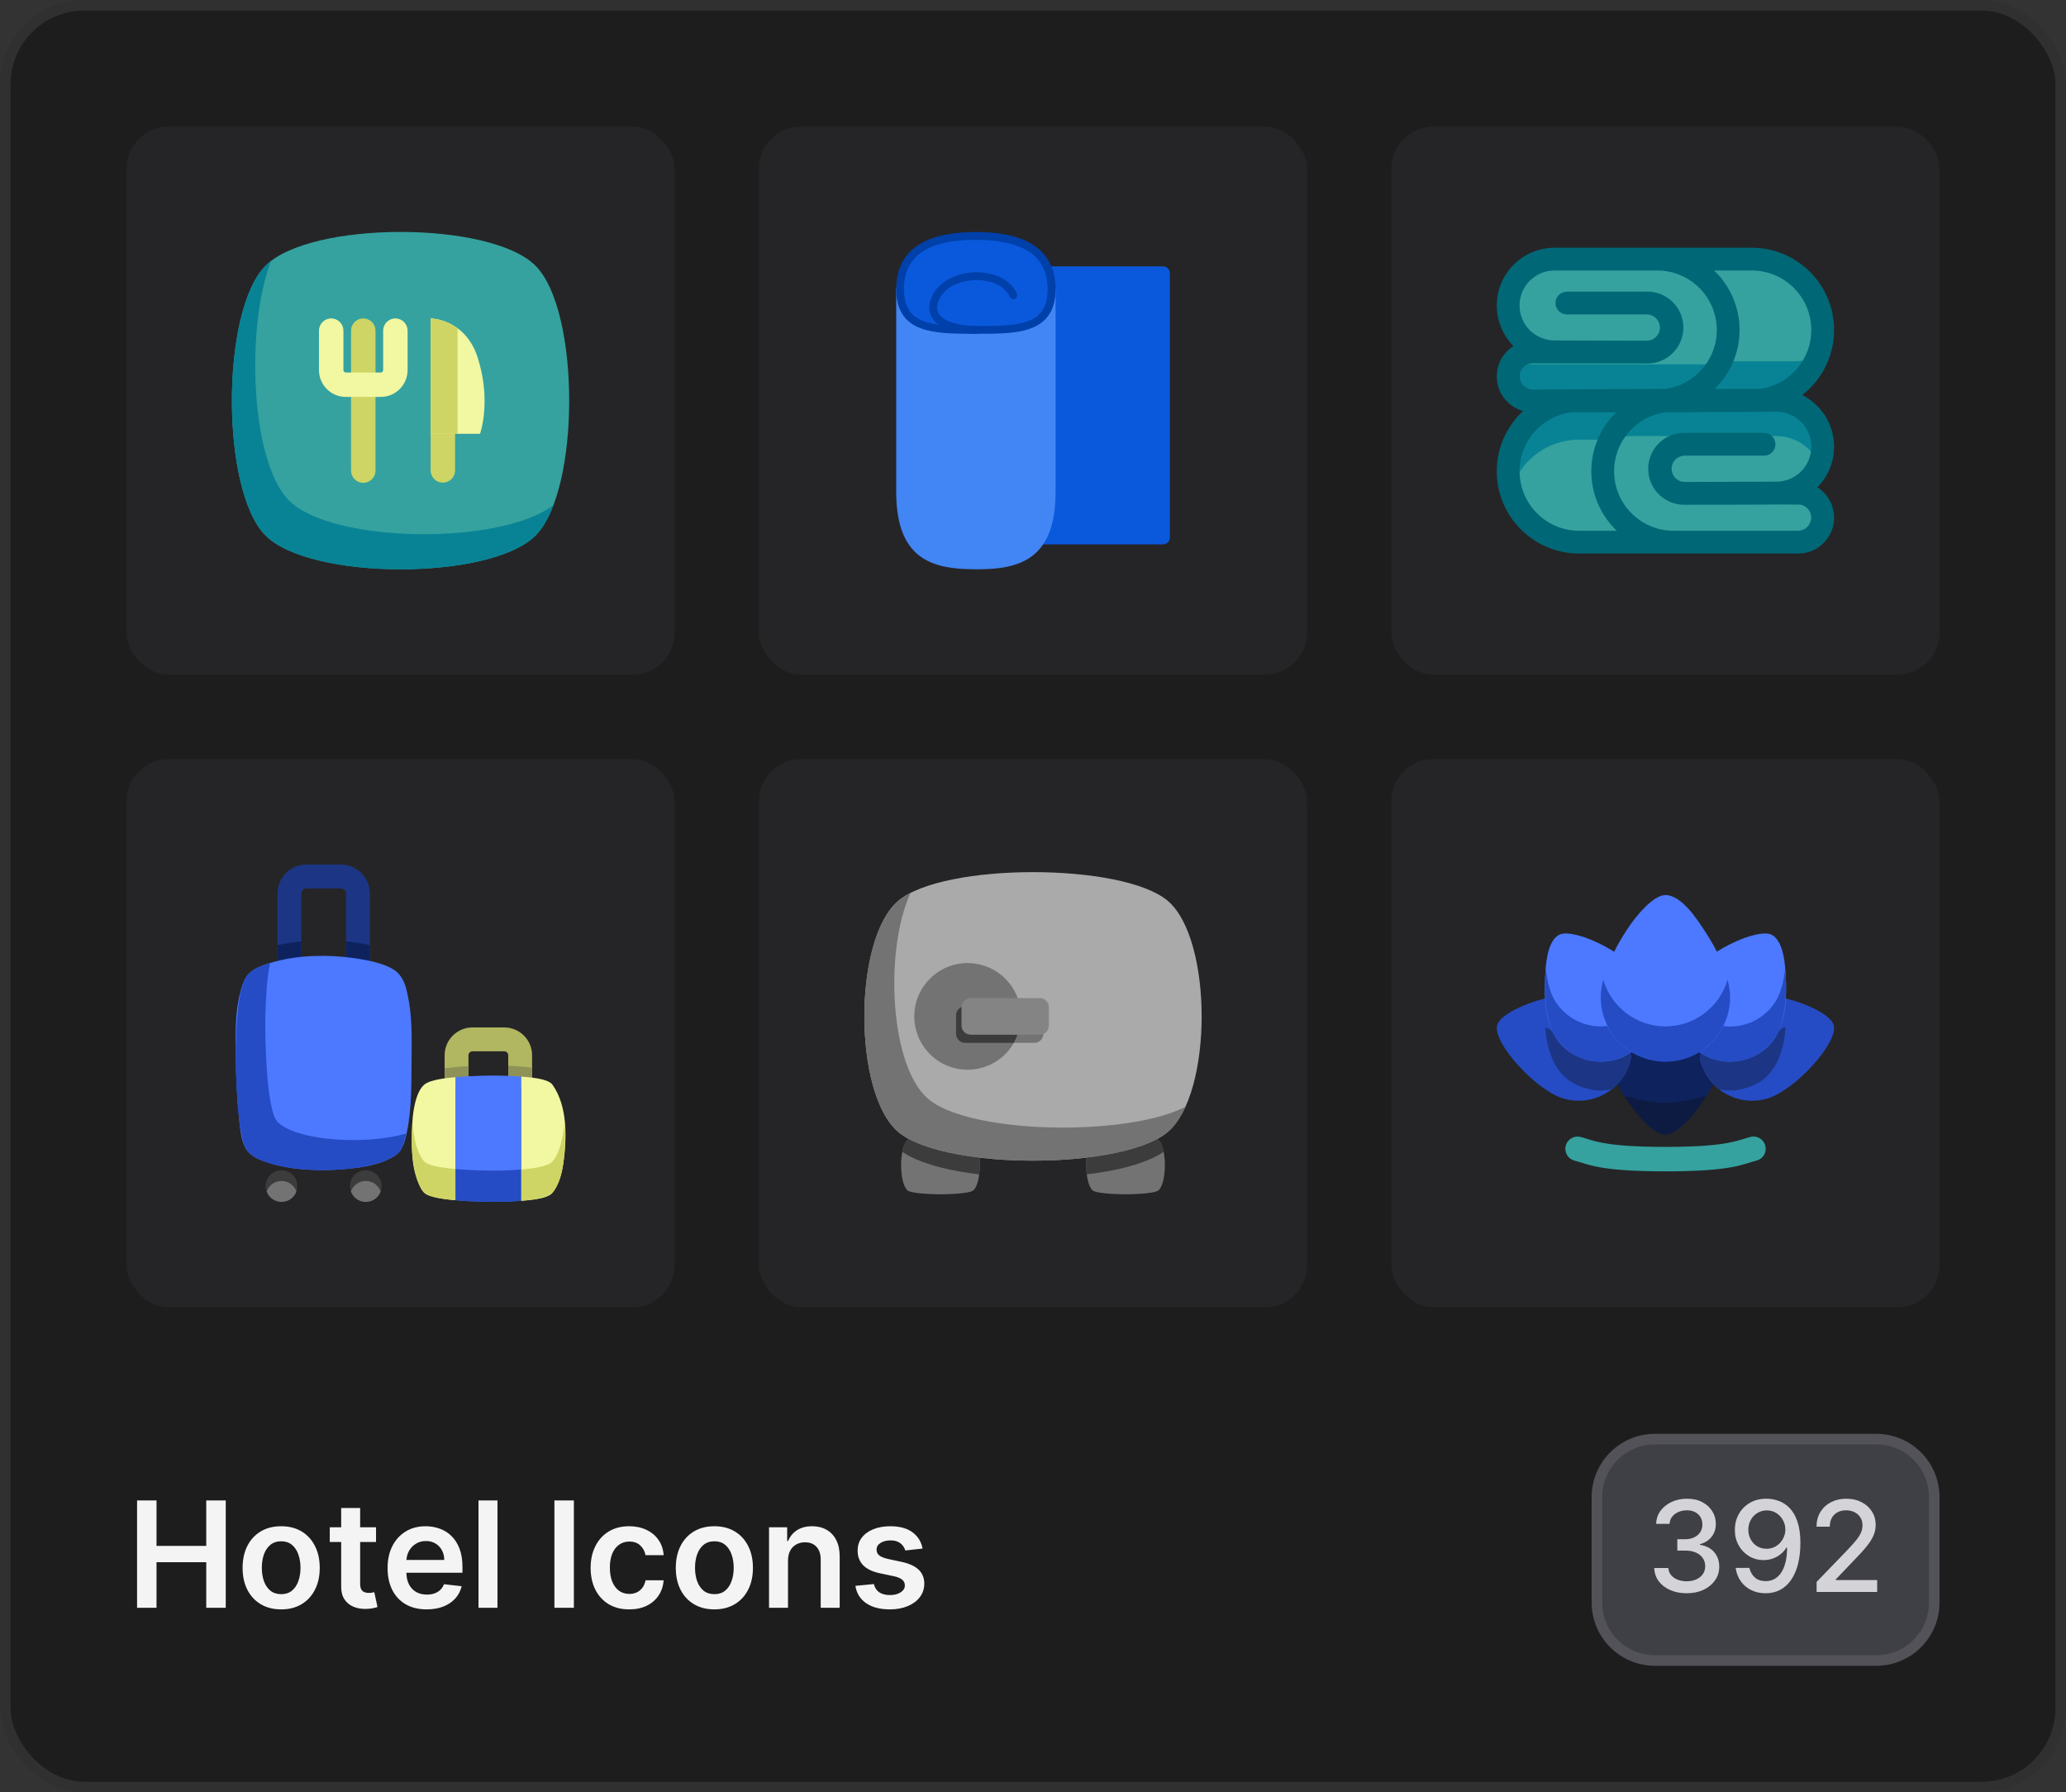<svg width="196" height="170" viewBox="0 0 196 170" fill="none" xmlns="http://www.w3.org/2000/svg">
<rect x="0" y="0" width="196" height="170" fill="#333333" stroke="none"/>
<rect x="0.5" y="0.5" width="195" height="169" rx="7.5" fill="#1D1D1D"/>
<rect x="0.5" y="0.5" width="195" height="169" rx="7.5" stroke="#303030"/>
<rect x="12" y="12" width="52" height="52" rx="4" fill="#252527"/>
<g clip-path="url(#clip0_161_48693)">
<path fill-rule="evenodd" clip-rule="evenodd" d="M50.8 25.2C46.534 20.933 29.466 20.933 25.2 25.2C20.934 29.467 20.934 46.534 25.2 50.8C29.467 55.066 46.534 55.066 50.8 50.8C55.066 46.534 55.067 29.467 50.8 25.2Z" fill="#35A29F"/>
<path fill-rule="evenodd" clip-rule="evenodd" d="M25.704 24.761C23.252 31.225 23.821 43.878 27.411 47.468C31.525 51.583 47.546 51.73 52.508 47.907C52.046 49.125 51.477 50.124 50.8 50.8C46.534 55.066 29.466 55.066 25.2 50.8C20.934 46.534 20.934 29.466 25.2 25.2C25.358 25.043 25.527 24.896 25.704 24.761Z" fill="#088395"/>
<path fill-rule="evenodd" clip-rule="evenodd" d="M33.305 31.363C33.305 31.055 33.427 30.76 33.645 30.543C33.862 30.325 34.157 30.203 34.465 30.203C34.772 30.203 35.067 30.325 35.285 30.543C35.502 30.76 35.624 31.055 35.624 31.363V44.638C35.624 44.946 35.502 45.241 35.285 45.458C35.067 45.676 34.772 45.798 34.465 45.798C34.157 45.798 33.862 45.676 33.645 45.458C33.427 45.241 33.305 44.946 33.305 44.638V31.363Z" fill="#CED564"/>
<path fill-rule="evenodd" clip-rule="evenodd" d="M43.173 44.638C43.167 44.943 43.043 45.233 42.826 45.446C42.609 45.659 42.317 45.779 42.013 45.779C41.709 45.779 41.417 45.659 41.2 45.446C40.983 45.233 40.859 44.943 40.853 44.638V39.795C40.859 39.491 40.983 39.201 41.2 38.987C41.417 38.774 41.709 38.654 42.013 38.654C42.317 38.654 42.609 38.774 42.826 38.987C43.043 39.201 43.167 39.491 43.173 39.795V44.638Z" fill="#CED564"/>
<path fill-rule="evenodd" clip-rule="evenodd" d="M45.542 41.146C45.542 41.146 46.644 38.063 45.318 33.917C44.136 30.221 40.853 30.203 40.853 30.203V41.146H45.542Z" fill="#F2F7A1"/>
<path fill-rule="evenodd" clip-rule="evenodd" d="M43.411 31.137C42.153 30.209 40.853 30.203 40.853 30.203V41.145H43.411V31.137Z" fill="#CED564"/>
<path fill-rule="evenodd" clip-rule="evenodd" d="M30.261 31.363C30.261 31.21 30.291 31.059 30.349 30.919C30.407 30.778 30.492 30.65 30.6 30.543C30.708 30.435 30.836 30.349 30.976 30.291C31.117 30.233 31.268 30.203 31.42 30.203C31.573 30.203 31.723 30.233 31.864 30.291C32.005 30.349 32.133 30.435 32.24 30.543C32.348 30.65 32.433 30.778 32.492 30.919C32.55 31.059 32.58 31.21 32.58 31.363V35.103C32.58 35.163 32.604 35.221 32.646 35.264C32.689 35.306 32.747 35.331 32.807 35.331H36.122C36.182 35.331 36.24 35.306 36.283 35.264C36.325 35.221 36.349 35.163 36.349 35.103V31.363C36.349 31.055 36.472 30.76 36.689 30.543C36.907 30.325 37.202 30.203 37.509 30.203C37.817 30.203 38.112 30.325 38.329 30.543C38.547 30.76 38.669 31.055 38.669 31.363V35.103C38.668 35.778 38.4 36.425 37.922 36.903C37.445 37.38 36.797 37.648 36.122 37.648H32.807C32.132 37.648 31.484 37.38 31.007 36.902C30.529 36.425 30.261 35.777 30.261 35.102V31.363Z" fill="#F2F7A1"/>
</g>
<rect x="72" y="12" width="52" height="52" rx="4" fill="#252527"/>
<path fill-rule="evenodd" clip-rule="evenodd" d="M98.505 51.632C98.782 51.268 99.022 50.838 99.219 50.329C99.575 49.383 99.779 48.182 99.779 46.64V43.387V27.422C99.779 27.407 99.779 27.393 99.779 27.371C99.772 26.556 99.626 25.858 99.35 25.268H110.345C110.512 25.268 110.679 25.334 110.796 25.457C110.912 25.581 110.985 25.741 110.985 25.908C110.985 29.525 110.985 47.367 110.985 50.991C110.985 51.158 110.919 51.326 110.796 51.442C110.672 51.566 110.512 51.632 110.345 51.632C107.79 51.632 98.505 51.632 98.505 51.632Z" fill="#0A59DC"/>
<path fill-rule="evenodd" clip-rule="evenodd" d="M98.506 51.632C97.473 52.985 95.887 53.443 94.053 53.582C93.58 53.618 93.093 53.625 92.591 53.625C88.625 53.625 85.401 52.847 85.401 46.64V27.422C85.401 30.5 87.453 31.126 90.298 31.257C91.019 31.286 91.79 31.286 92.591 31.286C93.093 31.286 93.58 31.286 94.053 31.279C97.32 31.22 99.78 30.791 99.78 27.422V43.387V46.64C99.78 48.182 99.583 49.39 99.219 50.329C99.023 50.838 98.783 51.268 98.506 51.632Z" fill="#4285F4"/>
<path fill-rule="evenodd" clip-rule="evenodd" d="M99.401 27.422C99.401 27.218 99.569 27.051 99.772 27.051C99.976 27.051 100.143 27.218 100.143 27.422V43.387V46.64C100.143 48.241 99.932 49.485 99.561 50.467C99.358 51.013 99.096 51.471 98.797 51.864C97.698 53.298 96.025 53.815 94.075 53.953C93.594 53.989 93.092 53.996 92.583 53.996C90.08 53.996 87.875 53.662 86.5 52.017C85.583 50.926 85.022 49.238 85.022 46.633V27.415C85.022 27.211 85.19 27.044 85.394 27.044C85.597 27.044 85.765 27.211 85.765 27.415C85.765 28.521 86.041 29.278 86.558 29.794C87.365 30.595 88.712 30.806 90.305 30.878C91.018 30.908 91.782 30.908 92.576 30.908C93.078 30.908 93.565 30.908 94.031 30.9C95.144 30.878 96.156 30.82 97.007 30.602C97.786 30.405 98.426 30.078 98.841 29.503C99.212 29.016 99.401 28.339 99.401 27.422ZM99.401 30.027C98.885 30.697 98.135 31.104 97.204 31.337C96.301 31.562 95.232 31.635 94.06 31.657C93.587 31.664 93.092 31.664 92.59 31.664C91.782 31.664 91.011 31.664 90.284 31.628C88.464 31.548 86.965 31.242 86.041 30.333C85.947 30.238 85.852 30.136 85.772 30.027V46.64C85.772 49.005 86.245 50.547 87.075 51.544C88.319 53.029 90.334 53.254 92.59 53.254C93.085 53.254 93.565 53.24 94.024 53.211C95.748 53.087 97.247 52.672 98.215 51.413C98.477 51.071 98.695 50.678 98.877 50.205C99.227 49.296 99.409 48.132 99.409 46.647V43.394L99.401 30.027Z" fill="#4285F4"/>
<path fill-rule="evenodd" clip-rule="evenodd" d="M85.396 27.426C85.396 27.408 85.396 27.395 85.396 27.377C85.422 23.536 88.631 22.373 92.585 22.373C94.485 22.373 96.214 22.645 97.498 23.35C98.318 23.802 98.96 24.427 99.348 25.28C99.621 25.868 99.767 26.567 99.773 27.383C99.773 27.401 99.773 27.414 99.773 27.432C99.773 30.803 97.314 31.236 94.047 31.292C93.576 31.298 93.087 31.298 92.585 31.298C91.784 31.298 91.015 31.298 90.297 31.267C87.449 31.131 85.396 30.506 85.396 27.426Z" fill="#0A59DC"/>
<path fill-rule="evenodd" clip-rule="evenodd" d="M85.021 27.426C85.021 27.408 85.021 27.395 85.021 27.377C85.047 23.313 88.396 22.002 92.585 22.002C94.555 22.002 96.341 22.293 97.676 23.023C98.566 23.511 99.259 24.198 99.684 25.119C99.977 25.75 100.136 26.498 100.142 27.371C100.142 27.389 100.142 27.401 100.142 27.42C100.142 28.527 99.888 29.344 99.449 29.95C98.934 30.661 98.165 31.088 97.193 31.335C96.297 31.564 95.223 31.632 94.047 31.651C93.57 31.657 93.081 31.657 92.579 31.657C91.771 31.657 90.996 31.657 90.271 31.626C88.454 31.545 86.954 31.242 86.032 30.327C85.403 29.702 85.021 28.781 85.021 27.426ZM85.765 27.426C85.765 28.533 86.045 29.294 86.559 29.808C87.367 30.611 88.708 30.816 90.309 30.89C91.021 30.921 91.79 30.921 92.579 30.921C93.081 30.921 93.564 30.921 94.034 30.915C95.146 30.896 96.163 30.834 97.009 30.618C97.79 30.42 98.426 30.092 98.839 29.517C99.201 29.016 99.386 28.342 99.386 27.426C99.386 27.414 99.386 27.395 99.386 27.383C99.379 26.628 99.246 25.979 98.992 25.435C98.636 24.662 98.051 24.086 97.301 23.678C96.062 22.998 94.396 22.75 92.566 22.75C88.847 22.75 85.771 23.777 85.752 27.389C85.765 27.395 85.765 27.408 85.765 27.426Z" fill="#0040AA"/>
<path fill-rule="evenodd" clip-rule="evenodd" d="M96.475 27.855C96.554 28.046 96.466 28.262 96.275 28.341C96.085 28.42 95.866 28.331 95.787 28.146C95.546 27.57 95.002 27.127 94.309 26.858C93.207 26.425 91.734 26.441 90.391 27.095C89.823 27.37 89.266 27.945 89.019 28.573C88.875 28.948 88.843 29.344 89.028 29.698C89.196 30.009 89.521 30.284 90.046 30.495C90.641 30.738 91.469 30.891 92.589 30.923C92.794 30.928 92.956 31.102 92.952 31.308C92.947 31.514 92.775 31.672 92.571 31.667C90.014 31.593 88.81 30.865 88.373 30.046C88.085 29.497 88.103 28.885 88.327 28.304C88.638 27.502 89.349 26.773 90.065 26.425C91.613 25.67 93.31 25.67 94.579 26.161C95.476 26.509 96.159 27.106 96.475 27.855Z" fill="#0040AA"/>
<rect x="132" y="12" width="52" height="52" rx="4" fill="#252527"/>
<g clip-path="url(#clip1_161_48693)">
<path fill-rule="evenodd" clip-rule="evenodd" d="M157.227 24.576H147.477C146.311 24.576 145.192 25.04 144.368 25.864C143.543 26.689 143.08 27.808 143.08 28.974C143.08 30.14 143.543 31.259 144.368 32.084C145.192 32.908 146.311 33.372 147.477 33.372L145.155 33.385C144.563 33.45 144.018 33.739 143.633 34.193C143.247 34.647 143.051 35.231 143.083 35.826C143.115 36.421 143.375 36.981 143.807 37.39C144.24 37.8 144.813 38.028 145.408 38.028H157.227C160.939 38.028 163.952 35.014 163.952 31.303C163.952 27.591 160.938 24.576 157.227 24.576Z" fill="#35A29F"/>
<path fill-rule="evenodd" clip-rule="evenodd" d="M155.929 38.026H166.193C169.905 38.026 172.917 35.013 172.917 31.301C172.917 27.59 169.905 24.576 166.193 24.576H155.929C159.641 24.576 159.641 38.026 155.929 38.026Z" fill="#35A29F"/>
<path fill-rule="evenodd" clip-rule="evenodd" d="M143.859 33.962C144.285 34.343 144.837 34.553 145.408 34.552H153.63H156.225H163.115C162.534 35.605 161.681 36.483 160.645 37.094C159.61 37.705 158.429 38.028 157.227 38.028H156.225H153.631H145.408C144.937 38.028 144.476 37.884 144.088 37.617C143.7 37.349 143.402 36.97 143.234 36.529C143.066 36.089 143.036 35.607 143.147 35.149C143.259 34.691 143.507 34.278 143.859 33.964V33.962Z" fill="#088395"/>
<path fill-rule="evenodd" clip-rule="evenodd" d="M163.741 34.27H170.085C171.031 34.271 171.967 34.072 172.83 33.684C172.31 36.881 169.534 38.026 166.193 38.026H157.227C160.361 38.026 162.998 37.174 163.741 34.27Z" fill="#088395"/>
<path fill-rule="evenodd" clip-rule="evenodd" d="M158.771 37.968H168.52C169.686 37.968 170.805 38.431 171.629 39.256C172.454 40.081 172.917 41.199 172.917 42.366C172.917 43.532 172.454 44.651 171.629 45.475C170.805 46.3 169.686 46.764 168.52 46.764L170.842 46.777C171.434 46.841 171.979 47.13 172.364 47.585C172.75 48.039 172.946 48.623 172.914 49.218C172.882 49.813 172.622 50.372 172.19 50.782C171.757 51.191 171.184 51.42 170.589 51.419H158.771C155.059 51.419 152.045 48.406 152.045 44.694C152.045 40.983 155.059 37.968 158.771 37.968Z" fill="#35A29F"/>
<path fill-rule="evenodd" clip-rule="evenodd" d="M160.068 51.418H149.804C146.092 51.418 143.08 48.405 143.08 44.693C143.08 40.981 146.093 37.968 149.804 37.968H160.068C156.357 37.968 156.357 51.418 160.068 51.418Z" fill="#35A29F"/>
<path fill-rule="evenodd" clip-rule="evenodd" d="M158.77 37.968H168.52C169.244 37.968 169.957 38.147 170.596 38.489C171.234 38.831 171.778 39.325 172.18 39.928C172.581 40.531 172.828 41.224 172.897 41.945C172.967 42.666 172.857 43.393 172.578 44.062C172.243 43.261 171.679 42.578 170.957 42.097C170.235 41.617 169.387 41.36 168.52 41.36H154.879C154.153 41.359 153.433 41.476 152.745 41.706C153.302 40.584 154.161 39.639 155.225 38.979C156.29 38.319 157.518 37.968 158.77 37.968Z" fill="#088395"/>
<path fill-rule="evenodd" clip-rule="evenodd" d="M143.343 46.56C143.168 45.953 143.08 45.325 143.081 44.693C143.081 40.981 146.093 37.968 149.805 37.968H158.77C157.519 37.968 156.292 38.318 155.227 38.978C154.163 39.637 153.305 40.581 152.747 41.702H149.803C146.741 41.702 144.152 43.755 143.343 46.56Z" fill="#088395"/>
<path fill-rule="evenodd" clip-rule="evenodd" d="M144.49 38.983C143.855 38.806 143.286 38.449 142.85 37.954C142.415 37.46 142.132 36.85 142.036 36.198C141.939 35.547 142.034 34.881 142.308 34.282C142.582 33.683 143.024 33.176 143.58 32.823C142.566 31.799 141.997 30.415 141.999 28.974C141.999 25.951 144.455 23.496 147.477 23.496H166.193C170.501 23.496 173.999 26.994 173.999 31.302C174 32.493 173.728 33.669 173.203 34.738C172.679 35.807 171.916 36.742 170.974 37.471C171.747 37.858 172.418 38.423 172.931 39.119C173.444 39.815 173.785 40.623 173.926 41.476C174.067 42.329 174.004 43.204 173.742 44.028C173.48 44.852 173.027 45.603 172.419 46.218C173.042 46.614 173.519 47.201 173.78 47.892C174.04 48.583 174.07 49.339 173.863 50.047C173.657 50.756 173.227 51.379 172.636 51.822C172.046 52.264 171.328 52.504 170.59 52.504H149.805C145.498 52.502 141.999 49.005 141.999 44.697C141.998 43.624 142.219 42.563 142.648 41.58C143.076 40.597 143.703 39.713 144.49 38.983ZM157.226 25.658H147.477C146.598 25.657 145.754 26.005 145.131 26.627C144.509 27.248 144.159 28.091 144.158 28.971C144.157 29.851 144.505 30.694 145.127 31.317C145.748 31.939 146.591 32.29 147.471 32.291H147.477L156.225 32.319C156.556 32.319 156.873 32.188 157.107 31.953C157.341 31.72 157.473 31.402 157.473 31.071C157.473 30.74 157.341 30.423 157.107 30.189C156.873 29.954 156.556 29.823 156.225 29.823H148.645C148.359 29.823 148.084 29.709 147.881 29.506C147.678 29.304 147.564 29.029 147.564 28.742C147.564 28.456 147.678 28.181 147.881 27.978C148.084 27.776 148.359 27.662 148.645 27.662H156.225C156.678 27.653 157.128 27.735 157.55 27.902C157.971 28.069 158.354 28.319 158.678 28.636C159.001 28.954 159.258 29.332 159.434 29.75C159.609 30.168 159.7 30.617 159.7 31.07C159.7 31.523 159.609 31.972 159.434 32.389C159.258 32.807 159.001 33.186 158.678 33.503C158.354 33.821 157.971 34.07 157.55 34.238C157.128 34.405 156.678 34.487 156.225 34.478L145.225 34.464C144.916 34.513 144.637 34.676 144.443 34.922C144.249 35.167 144.154 35.476 144.177 35.788C144.2 36.1 144.34 36.392 144.568 36.606C144.796 36.82 145.096 36.941 145.408 36.944L158.014 36.888C160.756 36.504 162.871 34.147 162.871 31.299C162.871 28.188 160.341 25.658 157.227 25.658H157.226ZM166.979 36.89C169.723 36.506 171.836 34.148 171.836 31.301C171.836 28.186 169.308 25.656 166.193 25.656H162.617C163.375 26.38 163.98 27.25 164.395 28.212C164.81 29.175 165.026 30.212 165.032 31.26C165.037 32.309 164.831 33.347 164.426 34.314C164.021 35.281 163.425 36.157 162.674 36.888L166.979 36.89ZM158.772 50.341H170.59C170.903 50.338 171.203 50.218 171.432 50.004C171.66 49.789 171.8 49.497 171.823 49.185C171.846 48.873 171.75 48.563 171.556 48.318C171.362 48.073 171.082 47.909 170.773 47.861L168.805 47.849C168.728 47.867 159.773 47.876 159.773 47.876C158.869 47.876 158.002 47.517 157.362 46.878C156.723 46.238 156.364 45.371 156.364 44.467C156.364 43.563 156.723 42.696 157.362 42.056C158.002 41.417 158.869 41.058 159.773 41.058H167.353C167.64 41.058 167.915 41.172 168.118 41.374C168.32 41.577 168.434 41.852 168.434 42.139C168.434 42.426 168.32 42.701 168.118 42.904C167.915 43.106 167.64 43.22 167.353 43.22H159.773C159.452 43.235 159.149 43.372 158.927 43.605C158.705 43.837 158.582 44.146 158.582 44.467C158.582 44.788 158.705 45.097 158.927 45.329C159.149 45.561 159.452 45.699 159.773 45.714L168.521 45.685H168.527C169.406 45.684 170.25 45.334 170.871 44.712C171.492 44.089 171.841 43.245 171.84 42.366C171.839 41.487 171.489 40.644 170.866 40.022C170.244 39.401 169.4 39.053 168.521 39.053L157.985 39.108C155.242 39.492 153.128 41.849 153.128 44.697C153.128 47.811 155.657 50.341 158.772 50.341ZM149.012 39.109C146.272 39.496 144.162 41.852 144.162 44.697C144.162 47.811 146.69 50.341 149.805 50.341H153.381C152.623 49.617 152.018 48.748 151.603 47.785C151.188 46.822 150.972 45.786 150.966 44.737C150.961 43.689 151.167 42.65 151.572 41.683C151.977 40.716 152.573 39.841 153.324 39.109H149.012Z" fill="#006776"/>
</g>
<rect x="12" y="72" width="52" height="52" rx="4" fill="#252527"/>
<g clip-path="url(#clip2_161_48693)">
<path fill-rule="evenodd" clip-rule="evenodd" d="M35.088 90.937C35.088 91.237 34.968 91.525 34.756 91.738C34.544 91.95 34.256 92.069 33.956 92.069C33.655 92.069 33.367 91.95 33.155 91.738C32.943 91.525 32.823 91.237 32.823 90.937V84.755C32.823 84.625 32.772 84.5 32.679 84.407C32.587 84.315 32.462 84.263 32.332 84.263H29.084C28.953 84.263 28.828 84.315 28.736 84.407C28.643 84.5 28.592 84.625 28.592 84.755V90.937C28.592 91.237 28.472 91.525 28.26 91.738C28.048 91.95 27.76 92.069 27.46 92.069C27.159 92.069 26.871 91.95 26.659 91.738C26.447 91.525 26.327 91.237 26.327 90.937V84.755C26.328 84.024 26.618 83.324 27.135 82.807C27.652 82.29 28.353 82 29.084 82H32.331C33.062 82 33.763 82.29 34.28 82.807C34.797 83.323 35.087 84.024 35.088 84.755V90.937Z" fill="#1C3685"/>
<path fill-rule="evenodd" clip-rule="evenodd" d="M28.592 89.296V90.94C28.594 91.09 28.567 91.24 28.511 91.379C28.455 91.519 28.372 91.646 28.267 91.753C28.162 91.86 28.036 91.945 27.897 92.003C27.759 92.061 27.61 92.091 27.459 92.091C27.309 92.091 27.16 92.061 27.022 92.003C26.883 91.945 26.757 91.86 26.652 91.753C26.547 91.646 26.463 91.519 26.408 91.379C26.352 91.24 26.325 91.09 26.327 90.94V89.648C26.687 89.566 27.066 89.493 27.459 89.433C27.827 89.377 28.208 89.331 28.592 89.296ZM35.088 89.648V90.939C35.088 91.239 34.968 91.527 34.756 91.739C34.544 91.951 34.256 92.071 33.956 92.071C33.655 92.071 33.367 91.951 33.155 91.739C32.943 91.527 32.823 91.239 32.823 90.939V89.296C33.21 89.332 33.589 89.378 33.956 89.434C34.349 89.493 34.727 89.566 35.088 89.648Z" fill="#0E225D"/>
<path fill-rule="evenodd" clip-rule="evenodd" d="M50.48 102.121C50.475 102.418 50.353 102.701 50.142 102.909C49.93 103.117 49.645 103.234 49.348 103.234C49.051 103.234 48.766 103.117 48.554 102.909C48.342 102.701 48.221 102.418 48.216 102.121V100.094C48.216 100.044 48.206 99.995 48.187 99.95C48.168 99.904 48.14 99.862 48.105 99.827C48.07 99.792 48.029 99.764 47.983 99.745C47.937 99.726 47.888 99.716 47.839 99.716H44.821C44.772 99.716 44.722 99.726 44.677 99.745C44.631 99.764 44.589 99.792 44.554 99.827C44.519 99.862 44.492 99.904 44.473 99.95C44.454 99.995 44.444 100.044 44.444 100.094V102.121C44.439 102.418 44.318 102.701 44.106 102.909C43.894 103.117 43.609 103.234 43.312 103.234C43.015 103.234 42.73 103.117 42.518 102.909C42.306 102.701 42.185 102.418 42.18 102.121V100.094C42.18 99.394 42.458 98.722 42.954 98.226C43.449 97.731 44.121 97.452 44.821 97.452H47.84C48.54 97.453 49.212 97.731 49.706 98.227C50.202 98.722 50.48 99.394 50.48 100.094V102.121Z" fill="#B1B661"/>
<path fill-rule="evenodd" clip-rule="evenodd" d="M49.459 103.248C49.422 103.252 49.386 103.253 49.349 103.253C49.049 103.253 48.761 103.134 48.549 102.921C48.337 102.709 48.217 102.422 48.217 102.122V101.087C48.608 101.102 49.033 101.126 49.459 101.162C49.805 101.191 50.152 101.228 50.481 101.277V102.121C50.481 102.402 50.376 102.673 50.187 102.881C49.998 103.09 49.739 103.22 49.459 103.248ZM43.202 103.248C42.922 103.22 42.663 103.09 42.474 102.882C42.285 102.674 42.18 102.403 42.18 102.122V101.33C42.506 101.285 42.852 101.246 43.202 101.215C43.618 101.177 44.042 101.148 44.444 101.127V102.119C44.444 102.268 44.415 102.415 44.358 102.552C44.301 102.69 44.218 102.815 44.112 102.92C44.007 103.025 43.883 103.109 43.745 103.166C43.608 103.223 43.461 103.252 43.312 103.252C43.275 103.253 43.238 103.251 43.202 103.248Z" fill="#8F9257"/>
<path fill-rule="evenodd" clip-rule="evenodd" d="M22.364 100.174C22.347 98.272 22.283 96.236 22.74 94.356C22.895 93.721 23.089 92.898 23.586 92.372C24.184 91.741 25.298 91.427 26.04 91.222C28.378 90.577 31.136 90.531 33.524 90.872C34.522 91.013 36.952 91.367 37.833 92.376C38.343 92.961 38.52 93.633 38.674 94.358C39.087 96.282 39.07 98.215 39.051 100.175C39.012 102.607 39.1 105.013 38.596 107.407C38.436 108.172 38.223 109.114 37.495 109.599C36.405 110.325 34.922 110.638 33.649 110.788C32.674 110.903 31.69 110.98 30.707 110.983C28.735 110.988 26.758 110.788 24.912 110.101C24.313 109.877 23.843 109.626 23.449 109.123C22.894 108.411 22.788 107.139 22.707 106.329C22.45 103.775 22.413 102.687 22.364 100.174Z" fill="#4C79FF"/>
<path fill-rule="evenodd" clip-rule="evenodd" d="M38.523 107.517C38.498 107.651 38.471 107.779 38.442 107.901C38.288 108.569 38.096 109.077 37.852 109.305C37.526 109.612 37.063 109.877 36.504 110.1C35.53 110.487 34.259 110.747 32.888 110.879C31.438 111.016 29.977 111.016 28.527 110.879C27.155 110.747 25.885 110.487 24.911 110.1C24.352 109.876 23.889 109.612 23.563 109.305C22.365 108.181 22.364 100.174 22.364 100.174C22.364 100.174 22.364 99.826 22.375 99.265C22.416 97.136 22.614 93.27 23.563 92.38C23.987 91.984 24.637 91.655 25.433 91.399C25.495 91.379 25.558 91.359 25.621 91.341C25.296 92.899 25.202 95.026 25.175 96.416C25.165 96.977 25.165 97.326 25.165 97.326C25.165 97.326 25.165 105.332 26.364 106.457C26.69 106.763 27.151 107.028 27.712 107.251C28.685 107.639 29.956 107.899 31.328 108.031C32.778 108.168 34.238 108.168 35.688 108.031C36.718 107.931 37.69 107.76 38.523 107.517Z" fill="#254CC4"/>
<path fill-rule="evenodd" clip-rule="evenodd" d="M43.202 102.174C44.953 102.016 46.811 102.016 46.811 102.016C46.811 102.016 47.06 102.016 47.464 102.023C48.019 102.035 48.738 102.06 49.459 102.119V113.892C48.738 113.953 48.019 113.978 47.464 113.988C47.06 113.996 46.811 113.996 46.811 113.996C46.811 113.996 44.955 113.996 43.202 113.838V102.174Z" fill="#4C79FF"/>
<path fill-rule="evenodd" clip-rule="evenodd" d="M49.459 110.933V113.892C48.738 113.953 48.019 113.978 47.464 113.988C47.06 113.995 46.811 113.995 46.811 113.995C46.811 113.995 44.955 113.995 43.202 113.838V110.88C44.953 111.037 46.811 111.037 46.811 111.037C46.811 111.037 47.06 111.037 47.464 111.03C48.019 111.019 48.738 110.994 49.459 110.933Z" fill="#254CC4"/>
<path fill-rule="evenodd" clip-rule="evenodd" d="M43.202 113.84C42.74 113.798 40.839 113.653 40.254 113.136C39.973 112.889 39.831 112.512 39.684 112.167C38.946 110.435 39.041 108.225 39.124 106.439C39.169 105.468 39.428 103.571 40.254 102.875C40.858 102.365 42.646 102.222 43.202 102.171V113.84Z" fill="#F2F7A1"/>
<path fill-rule="evenodd" clip-rule="evenodd" d="M43.202 110.88V113.84C42.495 113.776 41.805 113.687 41.262 113.562C40.782 113.451 40.417 113.312 40.254 113.138C40.034 112.903 39.843 112.571 39.684 112.169C39.405 111.47 39.219 110.558 39.124 109.573C39.029 108.56 39.026 107.541 39.116 106.528C39.118 106.557 39.121 106.585 39.124 106.614C39.22 107.598 39.405 108.511 39.684 109.211C39.844 109.613 40.034 109.943 40.254 110.179C40.417 110.352 40.783 110.492 41.262 110.603C41.805 110.727 42.495 110.816 43.202 110.88Z" fill="#CED564"/>
<path fill-rule="evenodd" clip-rule="evenodd" d="M49.459 102.12C49.82 102.15 51.957 102.245 52.407 102.876C53.868 104.93 53.779 107.974 53.442 110.338C53.294 111.377 53.048 112.296 52.407 113.136C51.923 113.769 49.875 113.857 49.459 113.892V102.12Z" fill="#F2F7A1"/>
<path fill-rule="evenodd" clip-rule="evenodd" d="M53.545 106.527C53.659 107.782 53.624 109.149 53.442 110.338C53.254 111.564 52.909 112.6 52.407 113.136C51.999 113.57 50.725 113.785 49.459 113.892V110.933C50.725 110.826 51.999 110.611 52.407 110.177C52.909 109.643 53.254 108.604 53.442 107.378C53.484 107.104 53.52 106.818 53.545 106.527Z" fill="#CED564"/>
<path d="M26.71 114C27.538 114 28.209 113.329 28.209 112.501C28.209 111.673 27.538 111.002 26.71 111.002C25.882 111.002 25.211 111.673 25.211 112.501C25.211 113.329 25.882 114 26.71 114Z" fill="#3C3C3C"/>
<path d="M34.705 114C35.532 114 36.204 113.329 36.204 112.501C36.204 111.673 35.532 111.002 34.705 111.002C33.877 111.002 33.205 111.673 33.205 112.501C33.205 113.329 33.877 114 34.705 114Z" fill="#3C3C3C"/>
<path fill-rule="evenodd" clip-rule="evenodd" d="M25.299 113.008C25.403 112.717 25.594 112.465 25.847 112.287C26.099 112.109 26.401 112.014 26.71 112.014C27.019 112.014 27.32 112.109 27.573 112.287C27.826 112.465 28.017 112.717 28.121 113.008C28.017 113.299 27.825 113.55 27.573 113.727C27.32 113.905 27.019 114 26.71 114C26.401 114 26.1 113.905 25.847 113.727C25.595 113.55 25.403 113.299 25.299 113.008Z" fill="#737373"/>
<path fill-rule="evenodd" clip-rule="evenodd" d="M33.293 113.008C33.397 112.717 33.589 112.466 33.841 112.288C34.094 112.11 34.395 112.014 34.704 112.014C35.013 112.014 35.315 112.11 35.567 112.288C35.82 112.466 36.011 112.717 36.116 113.008C36.011 113.299 35.82 113.55 35.567 113.728C35.315 113.905 35.013 114.001 34.704 114.001C34.396 114.001 34.094 113.905 33.842 113.728C33.589 113.55 33.398 113.299 33.293 113.008Z" fill="#737373"/>
</g>
<rect x="72" y="72" width="52" height="52" rx="4" fill="#252527"/>
<g clip-path="url(#clip3_161_48693)">
<path fill-rule="evenodd" clip-rule="evenodd" d="M109.753 108.051C109.82 108.073 109.882 108.11 109.934 108.158C110.705 108.944 110.705 112.095 109.934 112.883C109.546 113.279 106.781 113.279 106.781 113.279C106.781 113.279 106.661 113.279 106.468 113.275C105.732 113.261 103.936 113.196 103.629 112.883C103.149 112.392 102.966 110.984 103.085 109.801C105.777 109.481 108.164 108.898 109.753 108.051Z" fill="#737373"/>
<path fill-rule="evenodd" clip-rule="evenodd" d="M92.915 109.801C93.034 110.985 92.852 112.393 92.371 112.883C91.983 113.279 89.219 113.279 89.219 113.279C89.219 113.279 89.099 113.279 88.905 113.275C88.169 113.261 86.373 113.196 86.066 112.883C85.294 112.095 85.294 108.944 86.066 108.158C86.119 108.11 86.18 108.073 86.248 108.051C87.836 108.898 90.225 109.481 92.915 109.801Z" fill="#737373"/>
<path fill-rule="evenodd" clip-rule="evenodd" d="M109.753 108.05C110.126 107.856 110.477 107.622 110.801 107.352C115.067 103.704 115.067 89.107 110.801 85.458C106.535 81.808 89.467 81.81 85.201 85.458C80.935 89.106 80.934 103.703 85.201 107.352C85.524 107.622 85.876 107.856 86.249 108.05C87.837 108.898 90.226 109.482 92.916 109.801C96.16 110.185 99.842 110.185 103.086 109.801C105.777 109.482 108.165 108.898 109.753 108.05Z" fill="#AAAAAA"/>
<path fill-rule="evenodd" clip-rule="evenodd" d="M85.603 109.252C85.7 108.773 85.854 108.375 86.067 108.158C86.12 108.11 86.181 108.073 86.249 108.05C87.837 108.898 90.225 109.482 92.916 109.801C92.968 110.33 92.962 110.863 92.899 111.39C90.216 111.07 87.833 110.487 86.249 109.641C86.026 109.524 85.811 109.394 85.603 109.252ZM103.102 111.39C103.039 110.863 103.033 110.33 103.085 109.801C105.776 109.481 108.165 108.898 109.753 108.05C109.82 108.073 109.882 108.11 109.934 108.158C110.148 108.375 110.302 108.773 110.398 109.252C110.19 109.394 109.975 109.524 109.753 109.641C108.168 110.487 105.786 111.07 103.102 111.39Z" fill="#3C3C3C"/>
<path fill-rule="evenodd" clip-rule="evenodd" d="M86.379 84.691C83.874 90.186 84.427 101.126 88.04 104.216C88.363 104.486 88.715 104.72 89.088 104.914C90.676 105.762 93.065 106.346 95.755 106.665C98.999 107.049 102.681 107.049 105.925 106.665C108.543 106.355 110.875 105.794 112.462 104.983C112.008 105.977 111.455 106.794 110.801 107.351C110.478 107.62 110.126 107.854 109.753 108.049C108.165 108.897 105.776 109.48 103.085 109.799C99.842 110.183 96.16 110.183 92.916 109.799C90.225 109.479 87.837 108.897 86.249 108.049C85.875 107.855 85.524 107.621 85.201 107.352C80.934 103.704 80.934 89.107 85.201 85.458C85.523 85.181 85.92 84.926 86.379 84.691Z" fill="#737373"/>
<path fill-rule="evenodd" clip-rule="evenodd" d="M96.548 98.14C96.192 99.114 95.545 99.956 94.695 100.55C93.845 101.144 92.833 101.463 91.796 101.463C89.004 101.463 86.737 99.197 86.737 96.405C86.737 93.613 89.004 91.346 91.796 91.346C92.833 91.347 93.845 91.665 94.695 92.26C95.545 92.854 96.192 93.695 96.548 94.669V98.14Z" fill="#737373"/>
<path fill-rule="evenodd" clip-rule="evenodd" d="M96.189 98.914H91.569C91.338 98.914 91.118 98.823 90.955 98.66C90.792 98.497 90.701 98.276 90.7 98.046V96.311C90.701 96.081 90.792 95.86 90.955 95.698C91.118 95.535 91.338 95.444 91.569 95.444H96.549V98.14C96.451 98.407 96.33 98.667 96.189 98.914Z" fill="#3C3C3C"/>
<path fill-rule="evenodd" clip-rule="evenodd" d="M96.549 95.443H98.12C98.35 95.444 98.571 95.535 98.734 95.698C98.897 95.861 98.988 96.081 98.988 96.311V98.046C98.988 98.16 98.966 98.273 98.922 98.379C98.879 98.484 98.815 98.58 98.734 98.66C98.654 98.741 98.558 98.805 98.453 98.849C98.347 98.892 98.234 98.915 98.12 98.915H96.188C96.33 98.667 96.451 98.408 96.549 98.14V95.443Z" fill="#737373"/>
<path fill-rule="evenodd" clip-rule="evenodd" d="M92.088 98.14C91.858 98.14 91.638 98.049 91.475 97.886C91.312 97.723 91.221 97.502 91.22 97.272V95.536C91.221 95.306 91.312 95.085 91.475 94.923C91.638 94.76 91.858 94.668 92.088 94.668H98.641C98.755 94.668 98.867 94.691 98.973 94.734C99.078 94.778 99.174 94.842 99.254 94.922C99.335 95.003 99.399 95.099 99.442 95.204C99.486 95.309 99.508 95.422 99.508 95.536V97.271C99.508 97.385 99.486 97.498 99.442 97.604C99.399 97.709 99.335 97.805 99.255 97.886C99.174 97.966 99.078 98.03 98.973 98.074C98.868 98.118 98.755 98.14 98.641 98.14H92.088Z" fill="#848484"/>
</g>
<rect x="132" y="72" width="52" height="52" rx="4" fill="#252527"/>
<g clip-path="url(#clip4_161_48693)">
<path fill-rule="evenodd" clip-rule="evenodd" d="M162.557 102.83C161.946 103.957 161.103 105.23 160.221 106.176C159.759 106.672 158.848 107.62 157.999 107.62C157.15 107.62 156.239 106.672 155.776 106.176C155.335 105.696 154.929 105.185 154.56 104.648C154.152 104.064 153.779 103.456 153.44 102.83C154.129 102.104 154.59 101.191 154.764 100.206C154.417 100.287 154.064 100.338 153.708 100.359C154.081 100.211 154.436 100.02 154.764 99.79C156.723 101.006 159.27 101.006 161.228 99.79C161.557 100.02 161.911 100.211 162.284 100.359C161.928 100.338 161.575 100.287 161.228 100.206C161.403 101.192 161.865 102.105 162.557 102.83Z" fill="#0D1B43"/>
<path fill-rule="evenodd" clip-rule="evenodd" d="M154.176 104.074C153.919 103.673 153.673 103.256 153.44 102.83C154.219 102.015 154.58 100.562 154.765 99.515C154.418 99.595 154.064 99.646 153.709 99.666C154.082 99.519 154.436 99.328 154.765 99.097C156.724 100.313 159.271 100.313 161.229 99.097C161.557 99.327 161.912 99.518 162.285 99.666C161.929 99.645 161.576 99.595 161.229 99.515C161.414 100.562 161.775 102.015 162.554 102.83C162.323 103.256 162.074 103.673 161.818 104.074C161.37 103.841 160.826 104.268 160.326 104.342C158.001 104.684 158.004 104.686 155.668 104.342C155.169 104.268 154.625 103.841 154.176 104.074Z" fill="#0E225D"/>
<path fill-rule="evenodd" clip-rule="evenodd" d="M169.401 94.696C171.634 95.267 173.714 96.308 173.967 97.254C174.405 98.889 170.255 103.507 167.548 104.232C166.904 104.405 166.232 104.449 165.571 104.362C164.909 104.275 164.272 104.058 163.694 103.725C163.116 103.391 162.61 102.947 162.204 102.418C161.798 101.889 161.5 101.285 161.327 100.641C161.288 100.496 161.299 100.337 161.273 100.193C161.623 100.272 161.935 100.336 162.29 100.356C162.699 100.518 169.305 96.052 169.401 94.696Z" fill="#254CC4"/>
<path fill-rule="evenodd" clip-rule="evenodd" d="M163.109 103.329C162.264 102.67 161.563 101.697 161.328 100.641C161.266 100.362 161.281 100.071 161.232 99.788C161.58 99.87 161.987 100.172 162.29 100.357C164.084 101.065 166.15 100.575 167.599 99.358C168.195 98.857 168.548 97.521 169.402 97.424C169.272 99.254 168.716 101.392 167.122 102.508C166.516 102.932 165.701 103.207 165.005 103.362C164.451 103.485 163.659 103.444 163.109 103.329Z" fill="#1C3685"/>
<path fill-rule="evenodd" clip-rule="evenodd" d="M146.597 94.696C144.364 95.267 142.284 96.308 142.031 97.254C141.593 98.889 145.743 103.507 148.449 104.232C149.094 104.405 149.766 104.449 150.427 104.362C151.088 104.275 151.726 104.058 152.304 103.725C152.882 103.391 153.388 102.947 153.794 102.418C154.2 101.889 154.498 101.285 154.671 100.641C154.71 100.496 154.732 100.295 154.758 100.15C154.408 100.231 146.693 96.052 146.597 94.696Z" fill="#254CC4"/>
<path fill-rule="evenodd" clip-rule="evenodd" d="M152.888 103.329C152.339 103.444 151.547 103.485 150.993 103.361C150.297 103.206 149.483 102.931 148.877 102.507C147.282 101.392 146.726 99.253 146.596 97.424C146.79 97.621 146.957 97.513 147.14 97.728C147.631 98.296 147.812 98.864 148.399 99.357C149.85 100.573 151.912 101.065 153.708 100.356C154.063 100.337 154.408 99.869 154.756 99.788C154.706 100.07 154.729 100.361 154.669 100.641C154.443 101.7 153.732 102.672 152.888 103.329Z" fill="#1C3685"/>
<path fill-rule="evenodd" clip-rule="evenodd" d="M153.138 90.27C152.379 91.794 153.487 98.994 154.767 99.789C152.397 101.447 148.887 100.746 147.453 98.17C146.569 96.585 146.488 94.507 146.58 92.746C146.636 91.67 146.727 89.394 147.848 88.698C148.407 88.35 149.589 88.674 150.059 88.819C151.089 89.136 152.228 89.707 153.138 90.27Z" fill="#4C79FF"/>
<path fill-rule="evenodd" clip-rule="evenodd" d="M152.504 97.308C153.014 98.328 153.798 99.187 154.767 99.789C154.647 99.873 154.52 99.954 154.39 100.029C154.171 100.155 153.943 100.266 153.708 100.359C152.576 100.804 151.322 100.828 150.174 100.426C149.026 100.025 148.06 99.224 147.453 98.17C146.97 97.334 146.693 96.053 146.596 94.698C146.53 93.766 146.548 92.83 146.648 91.902C146.774 93.043 147.037 94.091 147.453 94.81C147.95 95.671 148.689 96.366 149.577 96.811C150.466 97.257 151.465 97.432 152.452 97.315C152.47 97.312 152.486 97.311 152.504 97.308Z" fill="#254CC4"/>
<path fill-rule="evenodd" clip-rule="evenodd" d="M162.86 90.27C163.77 89.707 164.908 89.137 165.94 88.819C166.409 88.674 167.59 88.35 168.15 88.698C169.27 89.394 169.362 91.67 169.418 92.746C169.51 94.507 169.429 96.585 168.545 98.17C167.111 100.746 163.601 101.447 161.231 99.789C162.511 98.994 163.619 91.794 162.86 90.27Z" fill="#4C79FF"/>
<path fill-rule="evenodd" clip-rule="evenodd" d="M169.351 91.909C169.45 92.835 169.466 93.768 169.4 94.698C169.304 96.053 169.028 97.334 168.545 98.17C167.937 99.224 166.971 100.024 165.823 100.426C164.675 100.828 163.421 100.804 162.288 100.359C162.054 100.265 161.826 100.155 161.607 100.029C161.479 99.954 161.351 99.873 161.231 99.789C162.196 99.19 162.976 98.336 163.487 97.323C163.506 97.325 163.527 97.328 163.546 97.33C164.533 97.447 165.533 97.272 166.421 96.827C167.31 96.382 168.048 95.686 168.545 94.825C168.961 94.105 169.225 93.054 169.351 91.909Z" fill="#254CC4"/>
<path fill-rule="evenodd" clip-rule="evenodd" d="M153.137 90.269C153.764 89.013 154.652 87.605 155.589 86.547C156.033 86.046 157.115 84.897 157.999 84.897C159.535 84.897 161.029 87.237 161.705 88.264C163.419 90.867 165.014 94.274 163.485 97.323C161.263 101.758 154.735 101.758 152.512 97.323C151.336 94.979 152.029 92.498 153.137 90.269Z" fill="#4C79FF"/>
<path fill-rule="evenodd" clip-rule="evenodd" d="M163.893 92.929C164.049 93.519 164.136 94.076 164.136 94.571C164.136 95.377 163.978 96.175 163.669 96.92C163.361 97.665 162.909 98.341 162.339 98.911C161.769 99.481 161.092 99.933 160.347 100.242C159.603 100.55 158.805 100.709 157.999 100.709C157.192 100.709 156.394 100.55 155.65 100.242C154.905 99.933 154.228 99.481 153.658 98.911C153.088 98.341 152.636 97.665 152.328 96.92C152.019 96.175 151.861 95.377 151.861 94.571C151.861 94.076 151.948 93.519 152.104 92.929C152.475 94.205 153.251 95.326 154.314 96.124C155.377 96.922 156.67 97.353 157.999 97.353C159.327 97.353 160.62 96.922 161.683 96.124C162.746 95.326 163.522 94.205 163.893 92.929Z" fill="#254CC4"/>
<path fill-rule="evenodd" clip-rule="evenodd" d="M149.373 110.087C149.077 110.012 148.824 109.823 148.667 109.562C148.51 109.301 148.462 108.988 148.534 108.692C148.605 108.396 148.79 108.14 149.049 107.979C149.308 107.819 149.619 107.766 149.917 107.834C151.087 108.117 151.94 108.784 157.999 108.784C164.058 108.784 164.911 108.116 166.081 107.833C166.38 107.761 166.695 107.811 166.957 107.971C167.22 108.131 167.408 108.389 167.48 108.688C167.552 108.987 167.502 109.303 167.342 109.565C167.182 109.827 166.924 110.015 166.625 110.087C165.377 110.389 164.467 111.103 157.998 111.103C151.53 111.103 150.621 110.389 149.373 110.087Z" fill="#35A29F"/>
</g>
<path d="M13.004 152.5V142.318H14.849V146.629H19.567V142.318H21.416V152.5H19.567V148.175H14.849V152.5H13.004ZM26.674 152.649C25.928 152.649 25.282 152.485 24.735 152.157C24.188 151.829 23.764 151.37 23.462 150.78C23.164 150.19 23.015 149.5 23.015 148.712C23.015 147.923 23.164 147.232 23.462 146.638C23.764 146.045 24.188 145.585 24.735 145.256C25.282 144.928 25.928 144.764 26.674 144.764C27.419 144.764 28.066 144.928 28.613 145.256C29.159 145.585 29.582 146.045 29.88 146.638C30.182 147.232 30.333 147.923 30.333 148.712C30.333 149.5 30.182 150.19 29.88 150.78C29.582 151.37 29.159 151.829 28.613 152.157C28.066 152.485 27.419 152.649 26.674 152.649ZM26.684 151.207C27.088 151.207 27.426 151.096 27.698 150.874C27.97 150.649 28.172 150.347 28.304 149.969C28.44 149.592 28.508 149.171 28.508 148.707C28.508 148.239 28.44 147.817 28.304 147.439C28.172 147.058 27.97 146.754 27.698 146.529C27.426 146.304 27.088 146.191 26.684 146.191C26.269 146.191 25.925 146.304 25.649 146.529C25.378 146.754 25.174 147.058 25.038 147.439C24.905 147.817 24.839 148.239 24.839 148.707C24.839 149.171 24.905 149.592 25.038 149.969C25.174 150.347 25.378 150.649 25.649 150.874C25.925 151.096 26.269 151.207 26.684 151.207ZM35.673 144.864V146.256H31.284V144.864H35.673ZM32.367 143.034H34.167V150.203C34.167 150.445 34.203 150.631 34.276 150.76C34.353 150.886 34.452 150.972 34.575 151.018C34.697 151.065 34.833 151.088 34.982 151.088C35.095 151.088 35.198 151.08 35.291 151.063C35.387 151.047 35.46 151.032 35.509 151.018L35.813 152.425C35.717 152.459 35.579 152.495 35.4 152.535C35.224 152.575 35.009 152.598 34.754 152.604C34.303 152.618 33.897 152.55 33.536 152.401C33.174 152.248 32.888 152.013 32.676 151.695C32.467 151.376 32.364 150.979 32.367 150.501V143.034ZM40.477 152.649C39.712 152.649 39.05 152.49 38.494 152.172C37.94 151.85 37.514 151.396 37.216 150.81C36.918 150.22 36.769 149.525 36.769 148.727C36.769 147.941 36.918 147.252 37.216 146.658C37.517 146.062 37.938 145.598 38.479 145.266C39.019 144.932 39.654 144.764 40.383 144.764C40.853 144.764 41.298 144.84 41.715 144.993C42.136 145.142 42.507 145.374 42.829 145.689C43.154 146.004 43.409 146.405 43.594 146.892C43.78 147.376 43.873 147.953 43.873 148.622V149.174H37.614V147.961H42.148C42.144 147.616 42.07 147.31 41.924 147.041C41.778 146.769 41.574 146.556 41.312 146.4C41.054 146.244 40.752 146.166 40.408 146.166C40.04 146.166 39.717 146.256 39.438 146.435C39.16 146.61 38.943 146.842 38.787 147.131C38.635 147.416 38.557 147.729 38.553 148.07V149.129C38.553 149.573 38.635 149.955 38.797 150.273C38.959 150.588 39.186 150.83 39.478 150.999C39.77 151.164 40.111 151.247 40.502 151.247C40.764 151.247 41.001 151.211 41.213 151.138C41.425 151.062 41.609 150.951 41.765 150.805C41.921 150.659 42.038 150.478 42.118 150.263L43.798 150.452C43.692 150.896 43.49 151.284 43.192 151.615C42.897 151.943 42.519 152.198 42.058 152.381C41.597 152.56 41.071 152.649 40.477 152.649ZM47.195 142.318V152.5H45.395V142.318H47.195ZM54.443 142.318V152.5H52.598V142.318H54.443ZM59.691 152.649C58.929 152.649 58.274 152.482 57.727 152.147C57.184 151.812 56.765 151.35 56.47 150.76C56.178 150.167 56.032 149.484 56.032 148.712C56.032 147.936 56.181 147.252 56.48 146.658C56.778 146.062 57.199 145.598 57.742 145.266C58.289 144.932 58.935 144.764 59.681 144.764C60.301 144.764 60.85 144.879 61.327 145.107C61.807 145.333 62.19 145.652 62.475 146.067C62.76 146.478 62.923 146.958 62.962 147.509H61.242C61.173 147.141 61.007 146.834 60.745 146.589C60.487 146.34 60.14 146.216 59.706 146.216C59.338 146.216 59.015 146.315 58.737 146.514C58.458 146.71 58.241 146.991 58.085 147.359C57.933 147.727 57.857 148.168 57.857 148.682C57.857 149.202 57.933 149.65 58.085 150.024C58.238 150.395 58.452 150.682 58.727 150.884C59.005 151.083 59.332 151.183 59.706 151.183C59.971 151.183 60.208 151.133 60.417 151.033C60.629 150.931 60.806 150.783 60.949 150.591C61.092 150.399 61.189 150.165 61.242 149.89H62.962C62.919 150.43 62.76 150.909 62.485 151.327C62.21 151.741 61.836 152.066 61.362 152.301C60.888 152.533 60.331 152.649 59.691 152.649ZM67.771 152.649C67.026 152.649 66.379 152.485 65.832 152.157C65.285 151.829 64.861 151.37 64.56 150.78C64.261 150.19 64.112 149.5 64.112 148.712C64.112 147.923 64.261 147.232 64.56 146.638C64.861 146.045 65.285 145.585 65.832 145.256C66.379 144.928 67.026 144.764 67.771 144.764C68.517 144.764 69.163 144.928 69.71 145.256C70.257 145.585 70.68 146.045 70.978 146.638C71.28 147.232 71.43 147.923 71.43 148.712C71.43 149.5 71.28 150.19 70.978 150.78C70.68 151.37 70.257 151.829 69.71 152.157C69.163 152.485 68.517 152.649 67.771 152.649ZM67.781 151.207C68.186 151.207 68.524 151.096 68.796 150.874C69.067 150.649 69.269 150.347 69.402 149.969C69.538 149.592 69.606 149.171 69.606 148.707C69.606 148.239 69.538 147.817 69.402 147.439C69.269 147.058 69.067 146.754 68.796 146.529C68.524 146.304 68.186 146.191 67.781 146.191C67.367 146.191 67.022 146.304 66.747 146.529C66.475 146.754 66.272 147.058 66.136 147.439C66.003 147.817 65.937 148.239 65.937 148.707C65.937 149.171 66.003 149.592 66.136 149.969C66.272 150.347 66.475 150.649 66.747 150.874C67.022 151.096 67.367 151.207 67.781 151.207ZM74.758 148.026V152.5H72.958V144.864H74.678V146.161H74.768C74.943 145.734 75.223 145.394 75.608 145.142C75.996 144.89 76.475 144.764 77.045 144.764C77.572 144.764 78.031 144.877 78.422 145.102C78.816 145.328 79.121 145.654 79.337 146.082C79.555 146.509 79.663 147.028 79.66 147.638V152.5H77.86V147.916C77.86 147.406 77.727 147.006 77.462 146.718C77.2 146.43 76.837 146.286 76.373 146.286C76.058 146.286 75.778 146.355 75.533 146.494C75.291 146.63 75.101 146.827 74.962 147.086C74.826 147.344 74.758 147.658 74.758 148.026ZM87.525 146.882L85.884 147.061C85.838 146.895 85.757 146.74 85.64 146.594C85.528 146.448 85.375 146.33 85.183 146.241C84.991 146.151 84.755 146.107 84.477 146.107C84.103 146.107 83.788 146.188 83.532 146.35C83.281 146.513 83.156 146.723 83.16 146.982C83.156 147.204 83.237 147.384 83.403 147.523C83.572 147.663 83.851 147.777 84.239 147.866L85.541 148.145C86.264 148.301 86.8 148.548 87.152 148.886C87.507 149.224 87.685 149.666 87.689 150.213C87.685 150.694 87.545 151.118 87.266 151.486C86.991 151.85 86.608 152.135 86.118 152.341C85.627 152.546 85.064 152.649 84.427 152.649C83.493 152.649 82.74 152.454 82.17 152.062C81.6 151.668 81.26 151.12 81.151 150.417L82.906 150.248C82.986 150.593 83.155 150.853 83.413 151.028C83.672 151.204 84.008 151.292 84.422 151.292C84.85 151.292 85.193 151.204 85.451 151.028C85.713 150.853 85.844 150.636 85.844 150.377C85.844 150.158 85.76 149.978 85.591 149.835C85.425 149.693 85.166 149.583 84.815 149.507L83.513 149.234C82.78 149.081 82.238 148.824 81.887 148.463C81.536 148.098 81.362 147.638 81.365 147.081C81.362 146.61 81.489 146.203 81.748 145.858C82.01 145.51 82.373 145.241 82.837 145.053C83.304 144.86 83.842 144.764 84.452 144.764C85.347 144.764 86.051 144.955 86.565 145.336C87.082 145.717 87.402 146.232 87.525 146.882Z" fill="#F4F4F5"/>
<path d="M151 142C151 138.686 153.686 136 157 136H178C181.314 136 184 138.686 184 142V152C184 155.314 181.314 158 178 158H157C153.686 158 151 155.314 151 152V142Z" fill="#3F3F46"/>
<path d="M157 136.5H178C181.038 136.5 183.5 138.962 183.5 142V152C183.5 155.038 181.038 157.5 178 157.5H157C153.962 157.5 151.5 155.038 151.5 152V142C151.5 138.962 153.962 136.5 157 136.5Z" stroke="white" stroke-opacity="0.1"/>
<path d="M160.017 151.119C159.431 151.119 158.909 151.018 158.448 150.817C157.991 150.615 157.629 150.335 157.362 149.977C157.097 149.616 156.955 149.199 156.936 148.724H158.274C158.291 148.983 158.377 149.207 158.534 149.398C158.693 149.585 158.9 149.73 159.156 149.832C159.411 149.935 159.695 149.986 160.008 149.986C160.352 149.986 160.656 149.926 160.92 149.807C161.187 149.687 161.396 149.521 161.546 149.308C161.697 149.092 161.772 148.844 161.772 148.562C161.772 148.27 161.697 148.013 161.546 147.791C161.399 147.567 161.181 147.391 160.894 147.263C160.61 147.135 160.267 147.071 159.863 147.071H159.126V145.997H159.863C160.187 145.997 160.471 145.939 160.715 145.822C160.963 145.706 161.156 145.544 161.295 145.337C161.434 145.126 161.504 144.881 161.504 144.599C161.504 144.33 161.443 144.095 161.32 143.896C161.201 143.695 161.031 143.537 160.809 143.423C160.59 143.31 160.332 143.253 160.034 143.253C159.749 143.253 159.484 143.305 159.237 143.411C158.992 143.513 158.794 143.661 158.64 143.854C158.487 144.044 158.404 144.273 158.393 144.54H157.119C157.133 144.068 157.272 143.653 157.536 143.295C157.803 142.937 158.156 142.658 158.593 142.456C159.031 142.254 159.517 142.153 160.051 142.153C160.61 142.153 161.093 142.263 161.499 142.482C161.909 142.697 162.224 142.986 162.445 143.347C162.67 143.707 162.781 144.102 162.778 144.531C162.781 145.02 162.644 145.435 162.369 145.776C162.096 146.116 161.732 146.345 161.278 146.462V146.53C161.857 146.618 162.306 146.848 162.624 147.22C162.945 147.592 163.105 148.054 163.102 148.605C163.105 149.085 162.971 149.516 162.701 149.896C162.434 150.277 162.069 150.577 161.606 150.795C161.143 151.011 160.613 151.119 160.017 151.119ZM167.615 142.153C168.004 142.156 168.387 142.227 168.765 142.366C169.143 142.506 169.484 142.733 169.788 143.048C170.095 143.364 170.339 143.79 170.521 144.327C170.705 144.861 170.799 145.526 170.802 146.321C170.802 147.085 170.725 147.766 170.572 148.362C170.419 148.956 170.198 149.457 169.911 149.866C169.627 150.276 169.282 150.587 168.876 150.8C168.47 151.013 168.012 151.119 167.504 151.119C166.984 151.119 166.522 151.017 166.119 150.812C165.715 150.608 165.387 150.325 165.134 149.964C164.882 149.601 164.724 149.183 164.661 148.712H165.961C166.046 149.087 166.22 149.391 166.481 149.624C166.745 149.854 167.086 149.969 167.504 149.969C168.143 149.969 168.642 149.69 168.999 149.134C169.357 148.574 169.538 147.793 169.541 146.79H169.472C169.325 147.034 169.14 147.244 168.919 147.42C168.7 147.597 168.454 147.733 168.181 147.83C167.909 147.926 167.617 147.974 167.308 147.974C166.805 147.974 166.347 147.851 165.936 147.604C165.524 147.357 165.195 147.017 164.951 146.585C164.707 146.153 164.585 145.661 164.585 145.107C164.585 144.555 164.71 144.055 164.96 143.607C165.213 143.158 165.565 142.803 166.017 142.541C166.471 142.277 167.004 142.148 167.615 142.153ZM167.619 143.261C167.286 143.261 166.987 143.344 166.72 143.509C166.455 143.67 166.247 143.891 166.093 144.169C165.94 144.445 165.863 144.751 165.863 145.089C165.863 145.428 165.937 145.734 166.085 146.01C166.235 146.283 166.44 146.5 166.698 146.662C166.96 146.821 167.258 146.901 167.593 146.901C167.843 146.901 168.076 146.852 168.292 146.756C168.508 146.659 168.697 146.526 168.859 146.355C169.021 146.182 169.147 145.986 169.238 145.767C169.329 145.548 169.374 145.318 169.374 145.077C169.374 144.756 169.298 144.457 169.144 144.182C168.994 143.906 168.786 143.685 168.522 143.517C168.258 143.347 167.957 143.261 167.619 143.261ZM172.341 151V150.045L175.295 146.986C175.61 146.653 175.87 146.362 176.074 146.112C176.282 145.859 176.437 145.619 176.539 145.392C176.641 145.165 176.692 144.923 176.692 144.668C176.692 144.378 176.624 144.128 176.488 143.918C176.351 143.705 176.165 143.541 175.93 143.428C175.694 143.311 175.428 143.253 175.133 143.253C174.82 143.253 174.547 143.317 174.314 143.445C174.081 143.572 173.903 143.753 173.778 143.986C173.653 144.219 173.59 144.491 173.59 144.804H172.333C172.333 144.273 172.455 143.808 172.699 143.411C172.944 143.013 173.279 142.705 173.705 142.486C174.131 142.264 174.616 142.153 175.158 142.153C175.706 142.153 176.189 142.263 176.607 142.482C177.028 142.697 177.356 142.993 177.591 143.368C177.827 143.74 177.945 144.161 177.945 144.629C177.945 144.953 177.884 145.27 177.762 145.58C177.643 145.889 177.434 146.234 177.135 146.615C176.837 146.993 176.422 147.452 175.891 147.991L174.157 149.807V149.871H178.086V151H172.341Z" fill="#D4D4D8"/>
<defs>
<clipPath id="clip0_161_48693">
<rect width="32" height="32" fill="white" transform="translate(22 22)"/>
</clipPath>
<clipPath id="clip1_161_48693">
<rect width="32" height="32" fill="white" transform="translate(142 22)"/>
</clipPath>
<clipPath id="clip2_161_48693">
<rect width="32" height="32" fill="white" transform="translate(22 82)"/>
</clipPath>
<clipPath id="clip3_161_48693">
<rect width="32" height="32" fill="white" transform="translate(82 82)"/>
</clipPath>
<clipPath id="clip4_161_48693">
<rect width="32" height="32" fill="white" transform="translate(142 82)"/>
</clipPath>
</defs>
</svg>
